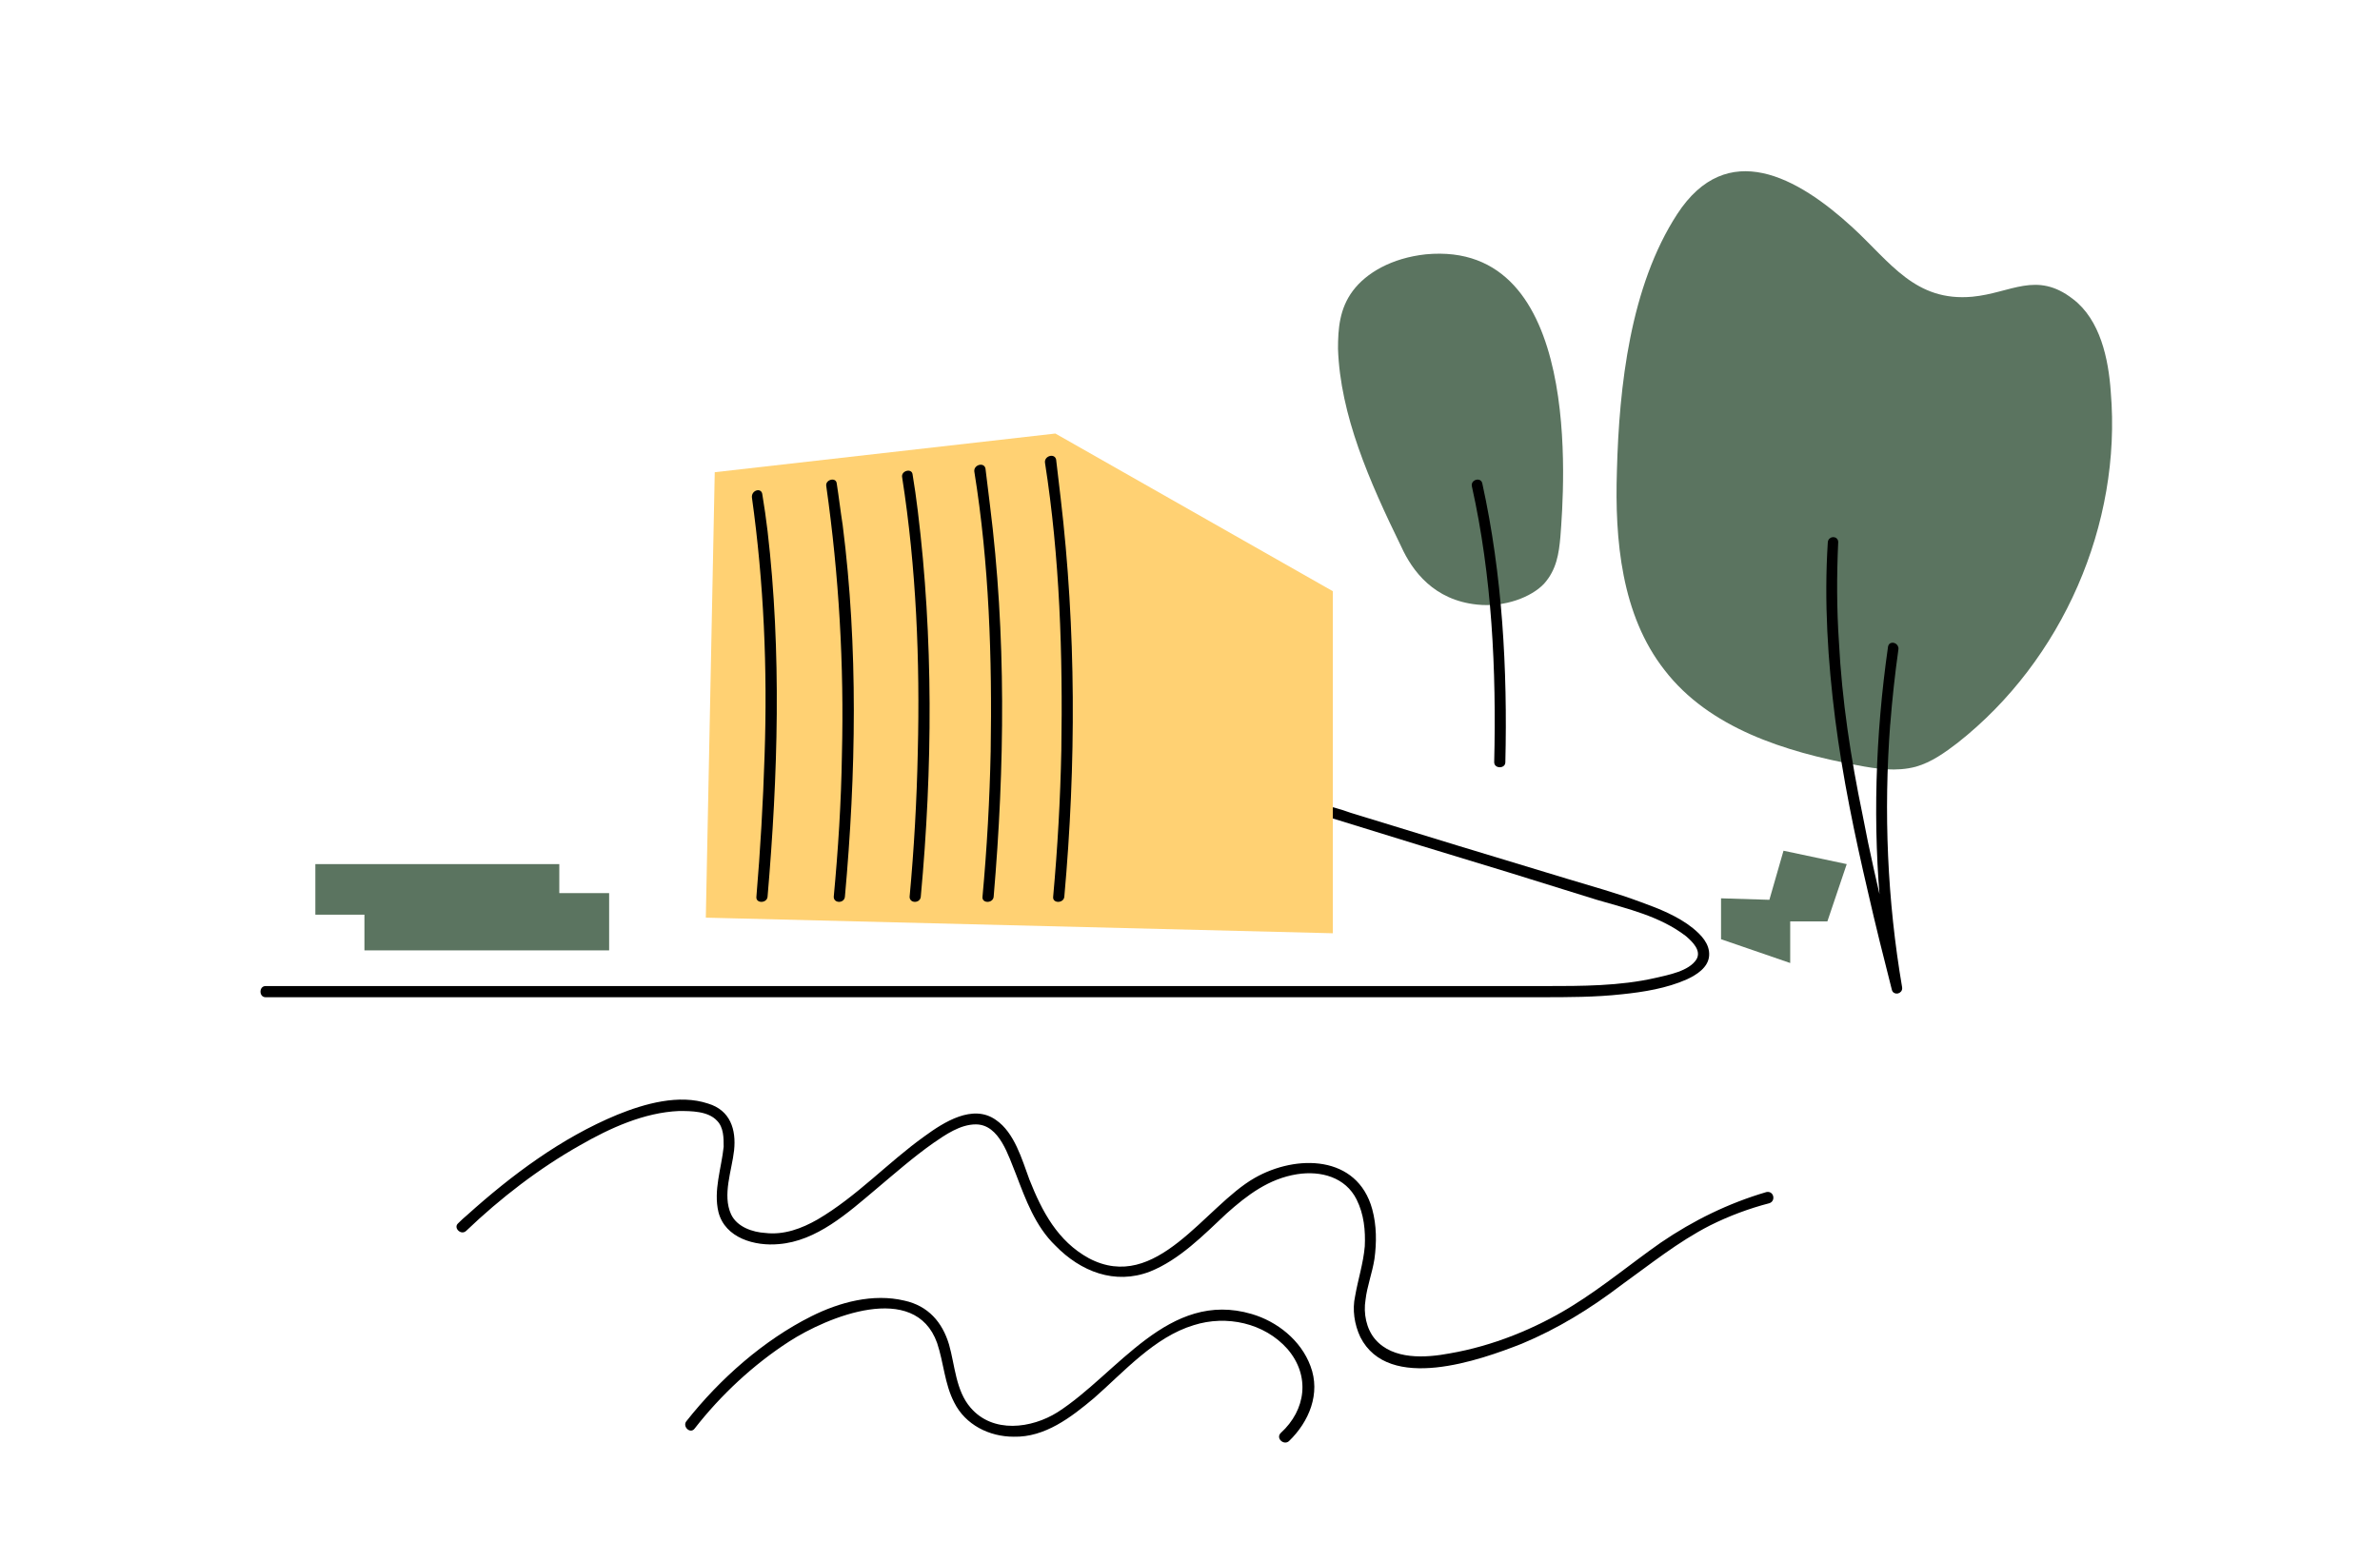 <svg version="1.2" xmlns="http://www.w3.org/2000/svg" viewBox="0 0 320 210" width="320" height="210"><defs><clipPath clipPathUnits="userSpaceOnUse" id="cp1"><path d="m35 23h249v171h-249z"/></clipPath></defs><style>.a{fill:#5b7460}.b{stroke:#000;stroke-width:.5}.c{fill:#ffd173}</style><g clip-path="url(#cp1)"><path  d="m35.7 134.1h171.5c3.6 0 7.3 0 10.9-0.4 2.9-0.3 6-0.8 8.7-2 1.3-0.6 2.9-1.6 3-3.2 0.1-1.6-1.1-2.8-2.2-3.7-2-1.6-4.5-2.6-7-3.5-3.2-1.2-6.5-2.1-9.8-3.1q-14.6-4.4-29.2-8.9-1.1-0.4-2.2-0.7c-0.9-0.3-1.3 1.1-0.4 1.4q11.9 3.7 23.8 7.3l11.9 3.7c4.1 1.2 8.5 2.2 12 4.9 0.8 0.7 2.1 1.9 1.4 3.1-1 1.6-3.8 2.1-5.5 2.5-4.8 1.1-9.9 1.1-14.9 1.1q-5.9 0-11.8 0h-147.4c-4.1 0-8.2 0-12.2 0q-0.3 0-0.6 0c-0.9 0-0.9 1.5 0 1.5z"/><path  d="m62.7 165.5c4.6-4.4 9.8-8.4 15.3-11.5 4-2.3 8.6-4.4 13.3-4.6 1.6 0 3.9 0 5.1 1.3 0.9 0.9 0.9 2.3 0.9 3.5-0.3 2.9-1.4 5.9-0.7 8.8 0.9 3.5 4.9 4.6 8.1 4.3 5.1-0.4 9.3-4.2 13.1-7.4 2.5-2.1 5-4.3 7.7-6.2 1.6-1.1 3.6-2.5 5.7-2.5 3.2 0 4.4 4.3 5.4 6.7 1.3 3.4 2.6 7 5.3 9.6 3.4 3.5 8 5.3 12.7 3.5 4-1.6 7.2-4.9 10.3-7.8 2.8-2.5 5.7-4.7 9.5-5.3 3.2-0.5 6.5 0.4 8 3.4 1 2 1.2 4.2 1.1 6.3-0.2 2.3-0.9 4.4-1.3 6.7-0.4 1.8-0.1 3.8 0.7 5.5 3.8 7.5 16.1 3.1 21.7 0.9 4.8-2 9.2-4.7 13.4-7.9 3.9-2.8 7.6-5.8 11.9-8 2.6-1.3 5.3-2.3 8-3 0.9-0.3 0.6-1.7-0.4-1.5-5.1 1.5-9.8 3.8-14.2 6.8-4 2.8-7.7 5.9-11.9 8.5-5 3.1-10.7 5.4-16.5 6.4-3.2 0.6-7.6 0.9-10-1.9-1.2-1.4-1.6-3.5-1.3-5.3 0.2-1.8 0.9-3.6 1.2-5.5 0.3-2.2 0.3-4.5-0.3-6.7-2-7.3-10.2-7.4-15.8-4.2-6.7 3.8-13.2 15.6-22.3 10.8-4.2-2.3-6.3-6.3-8-10.6-1-2.7-2-6.3-4.5-8-3.1-2.2-7 0.3-9.6 2.2-4.9 3.5-9.1 8.1-14.4 11.2-2.1 1.2-4.5 2.1-7 1.8-1.7-0.1-3.8-0.8-4.6-2.5-1.2-2.6 0.1-5.9 0.4-8.6 0.3-2.8-0.5-5.4-3.5-6.3-3.9-1.3-8.5 0-12.2 1.5-7.5 3.1-14.2 8.1-20.2 13.5q-0.6 0.5-1.2 1.1c-0.7 0.6 0.4 1.7 1.1 1z"/><path  d="m93.4 192.1c3.5-4.5 7.9-8.6 12.7-11.7 5.1-3.3 16.9-8.2 19.9 0.2 0.9 2.7 1 5.5 2.3 8 1.5 3 4.7 4.6 8 4.6 4.2 0.1 7.7-2.6 10.8-5.2 4-3.5 8.1-8.2 13.4-9.8 4.4-1.4 9.5-0.3 12.6 3.2 3.1 3.6 2.5 8.2-0.9 11.3-0.7 0.7 0.4 1.7 1.1 1.1 2.7-2.6 4.3-6.4 2.9-10.1-1.3-3.5-4.5-6-7.9-7-11.2-3.3-18 8-26.1 13.2-3.5 2.2-8.7 2.9-11.7-0.6-2-2.3-2.1-5.7-2.9-8.5-0.9-3-2.8-5.2-6-5.9-4.2-1-8.7 0.2-12.5 2.1-6.4 3.2-12.3 8.4-16.8 14.1-0.6 0.7 0.5 1.8 1.1 1z"/><path class="a" d="m217.4 63.3c-0.3 9.3 0.6 19.4 6.4 26.8 6 7.8 16.2 11 25.9 12.8 2.6 0.5 5.3 0.9 7.9 0.2 2.1-0.6 3.9-1.9 5.6-3.2 14.1-11.1 22.1-29.4 20.6-47.2-0.3-4.4-1.4-9.7-5.1-12.5-4.9-3.8-8.3-0.8-13.5-0.3-7.7 0.7-11-4.6-16.1-9.3-7.4-6.8-16.9-12.1-23.6-1.8-6.3 9.7-7.8 23.1-8.1 34.5z"/><path class="b" d="m253.9 97.4q0.4-5.1 1.1-10.1c0.1-0.6-0.8-0.9-0.9-0.3-1.7 11.9-2.1 24-0.9 36q0.1 0.4 0.1 0.9c-1.1-4.7-2.2-9.4-3.1-14.2-1.6-7.7-2.8-15.5-3.2-23.4-0.3-4.4-0.3-8.9-0.1-13.3 0.1-0.7-0.9-0.7-0.9 0-0.5 7.9 0 15.8 1 23.7 1 7.8 2.6 15.5 4.4 23.2 1 4.4 2.1 8.8 3.2 13.1 0.1 0.6 1 0.4 0.9-0.2-2-11.7-2.5-23.6-1.6-35.5z"/><path class="a" d="m209.8 72.2c-0.2 2.2-0.5 4.4-2.2 6.3-1.7 1.8-5.3 3.2-9 2.8-5.8-0.6-8.7-4.5-10.2-7.8-4.3-8.8-8.2-17.7-8.5-26.6 0-2.7 0.2-5.4 2-7.8 1.8-2.4 5.2-4.4 9.8-4.9 21.2-2 18.6 31.4 18.1 38z"/><path class="c" d="m179.2 125.5v-46l-37.3-21.2-45.8 5.2-1.2 59.9z"/><path  d="m140.5 62.2c2 12.8 2.4 25.8 2.2 38.7q-0.2 9.8-1.1 19.7c-0.1 0.9 1.4 0.9 1.5 0 1.6-17.8 1.6-35.9-0.5-53.7q-0.3-2.5-0.6-5.1c-0.2-0.9-1.6-0.5-1.5 0.4z"/><path  d="m131 63.4c2 12.4 2.4 25.1 2.2 37.6q-0.2 9.8-1.1 19.6c-0.1 0.9 1.4 0.9 1.5 0 1.5-17.5 1.7-35.2-0.5-52.7q-0.3-2.4-0.6-4.9c-0.2-0.9-1.6-0.5-1.5 0.4z"/><path  d="m121.3 64.2c1.9 12.2 2.4 24.6 2.1 36.9q-0.2 9.8-1.1 19.5c0 0.9 1.4 0.9 1.5 0 1.6-17.3 1.7-34.8-0.4-51.9q-0.3-2.5-0.7-4.9c-0.1-0.9-1.6-0.5-1.4 0.4z"/><path  d="m111.1 65.4c1.7 12 2.4 24 2.1 36.1-0.1 6.4-0.5 12.7-1.1 19.1 0 0.9 1.4 0.9 1.5 0 1.5-16.6 1.8-33.5-0.3-50-0.3-1.9-0.5-3.7-0.8-5.6-0.1-0.9-1.6-0.5-1.4 0.4z"/><path  d="m101.1 66.9c1.6 11.5 2.1 23 1.7 34.7q-0.3 9.5-1.1 19c-0.1 0.9 1.4 0.9 1.5 0 1.4-16.3 1.9-32.9 0-49.2q-0.3-2.5-0.7-4.9c-0.1-1-1.5-0.6-1.4 0.4z"/><path  d="m197.9 65.4c2.7 12.1 3.3 24.7 3 37.1 0 0.9 1.5 0.9 1.5 0 0.3-12.5-0.4-25.2-3.1-37.5-0.2-0.9-1.6-0.5-1.4 0.4z"/><path class="a" d="m42.4 116.2v6.8h6.6v4.8h32.9v-7.7h-6.7v-3.9z"/><path class="a" d="m248.3 116.2l-2.6 7.7h-5v5.6l-9.3-3.2v-5.5l6.5 0.2 1.9-6.6z"/></g></svg>